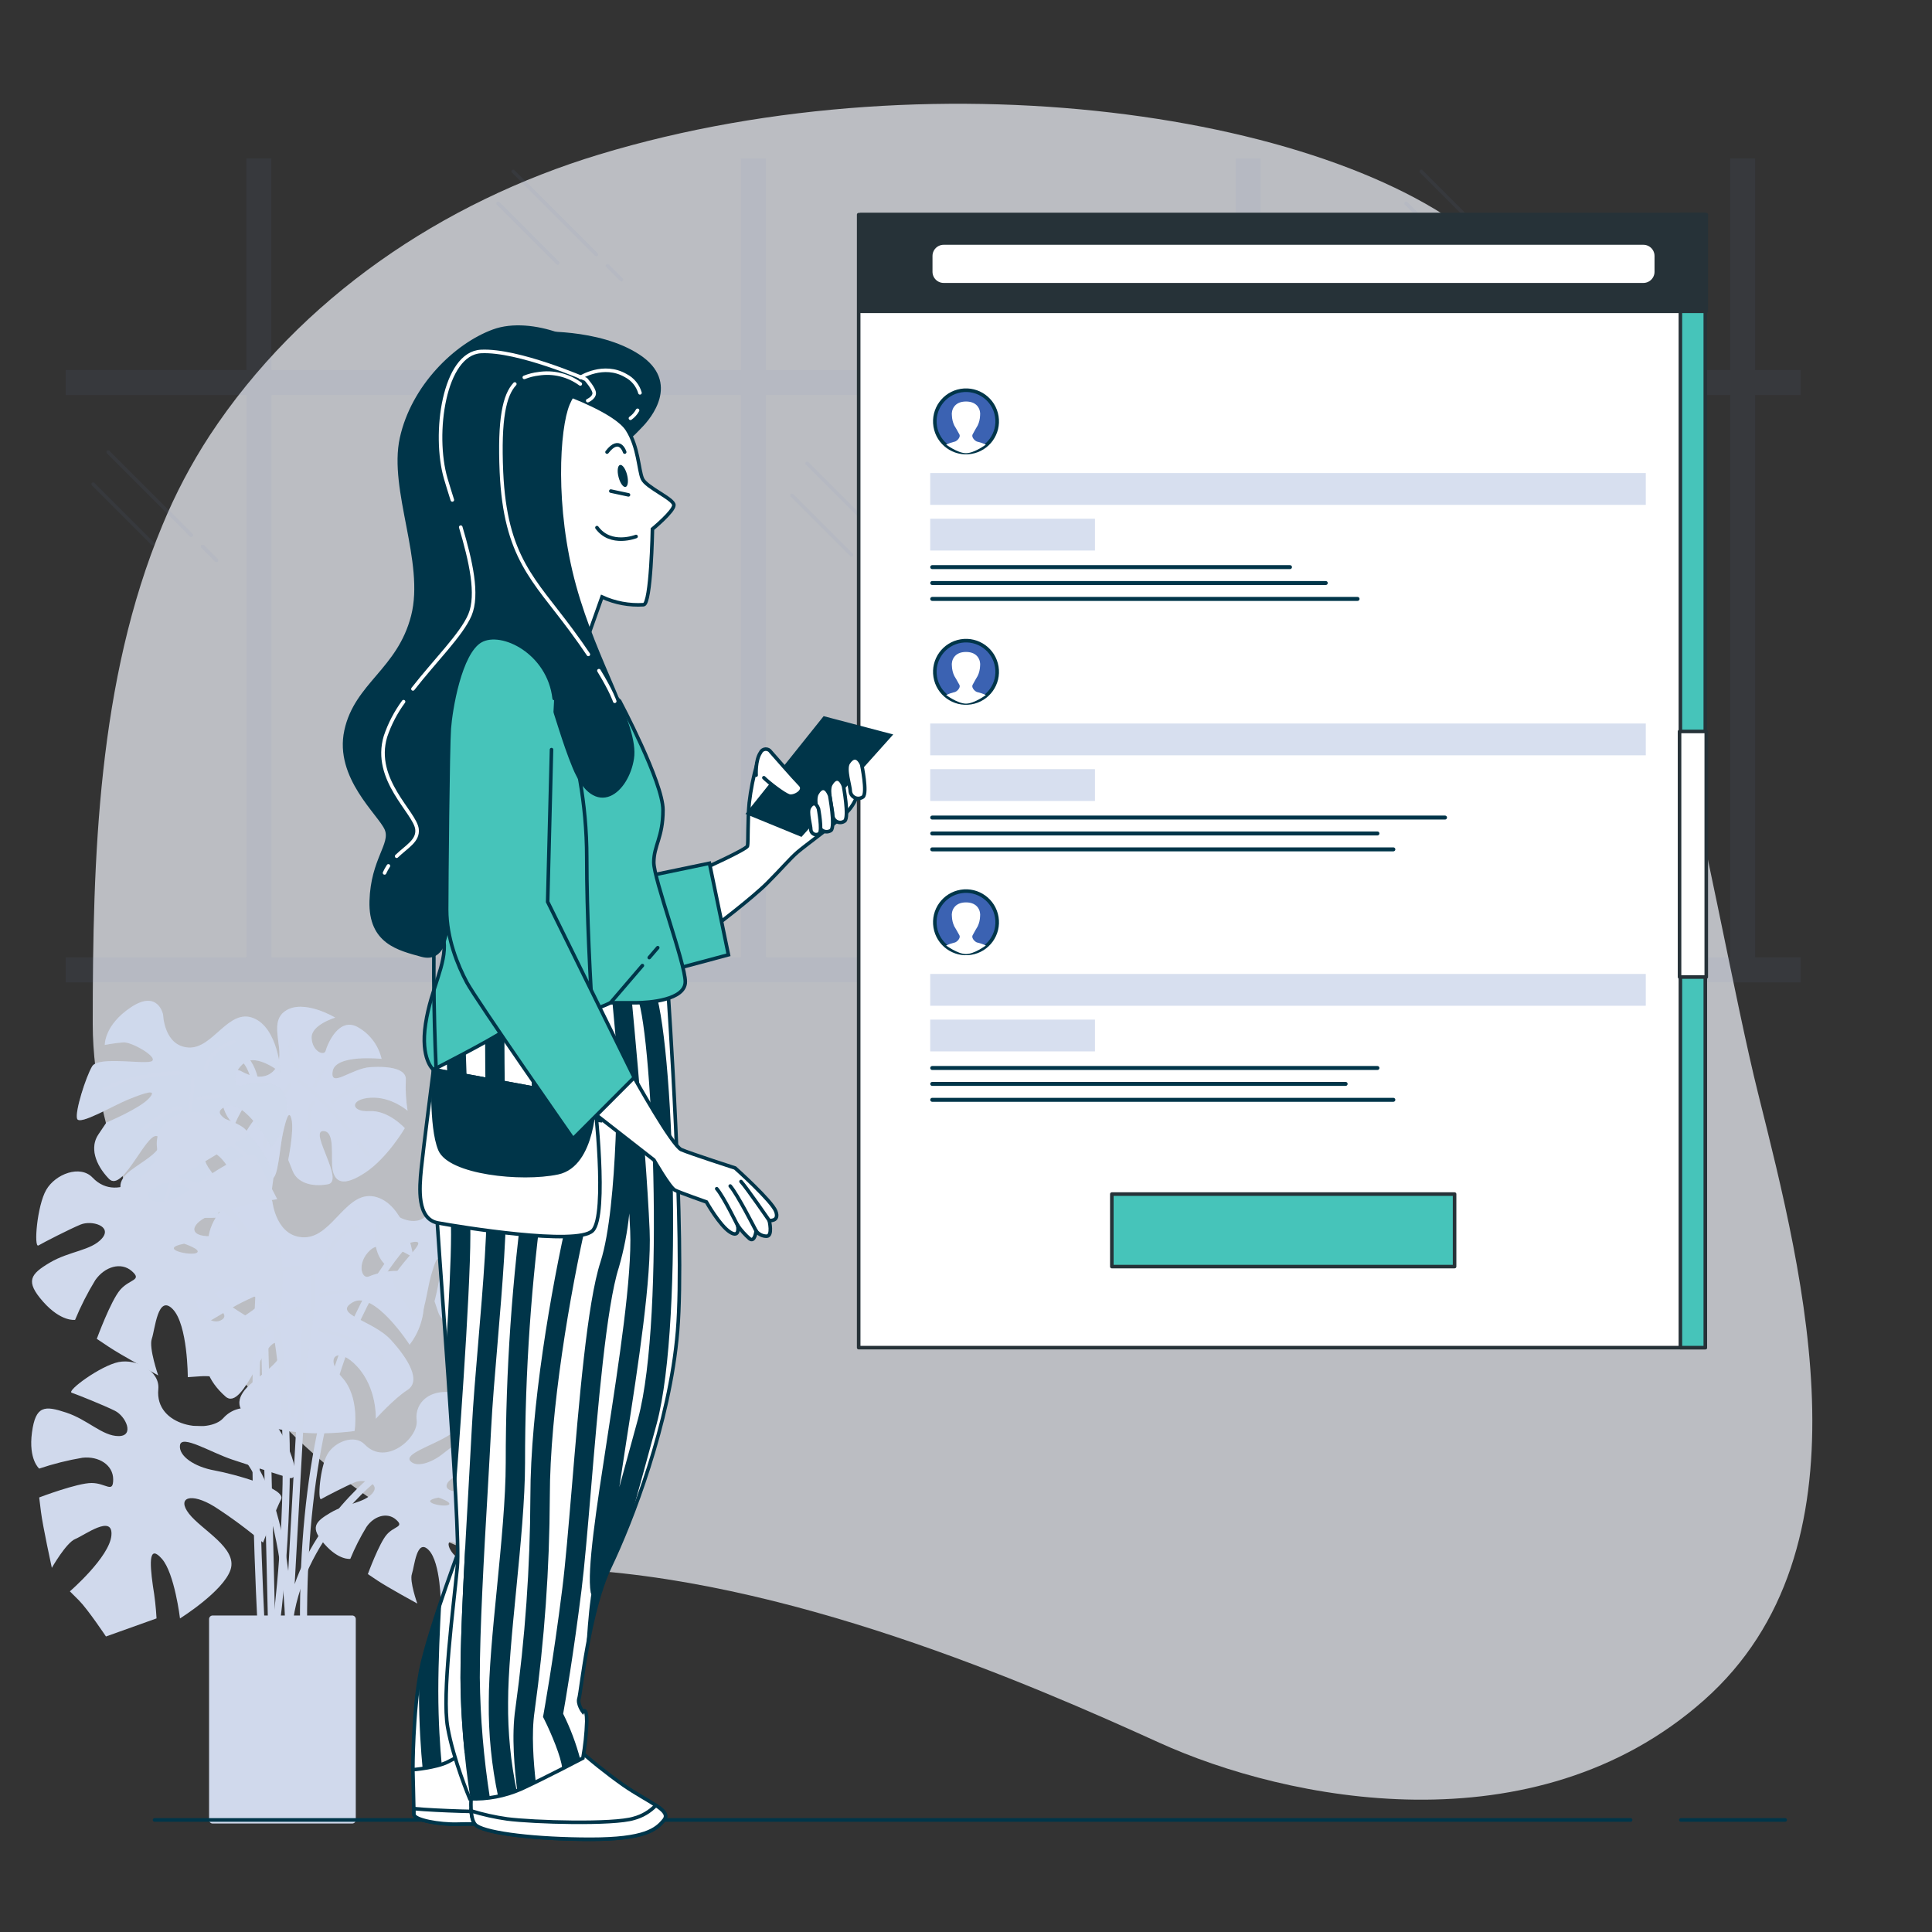 <?xml version="1.0" encoding="UTF-8"?> <svg xmlns="http://www.w3.org/2000/svg" width="542" height="542" viewBox="0 0 542 542" fill="none"><rect x="0" y="0" width="542" height="542" fill="#333333" stroke="none"/><path opacity="0.7" d="M45.529 147.424C49.163 138.613 53.612 130.161 58.819 122.178C84.228 83.566 124.13 56.672 168.021 43.36C264.497 14.092 382.155 32.889 420.593 72.628C459.032 112.367 480.213 254.74 493.221 306.772C506.229 358.804 525.741 434.684 478.045 476.96C430.349 519.236 360.973 505.144 325.201 488.884C289.429 472.624 220.053 442.272 157.181 440.104C94.309 437.936 26.017 352.3 26.017 287.26C26.017 240.724 27.383 191.022 45.529 147.424Z" fill="#F6F9FF"></path><g opacity="0.07"><path d="M505.145 272.084H18.428" stroke="#6281C1" stroke-width="7" stroke-miterlimit="10"></path><path d="M505.145 107.316H18.428" stroke="#6281C1" stroke-width="7" stroke-miterlimit="10"></path><path d="M72.629 274.252V44.444" stroke="#6281C1" stroke-width="7" stroke-miterlimit="10"></path><path d="M211.379 274.252V44.444" stroke="#6281C1" stroke-width="7" stroke-miterlimit="10"></path><path d="M350.133 274.252V44.444" stroke="#6281C1" stroke-width="7" stroke-miterlimit="10"></path><path d="M488.887 274.252V44.444" stroke="#6281C1" stroke-width="7" stroke-miterlimit="10"></path><path d="M56.822 153.299L60.703 157.18" stroke="#6281C1" stroke-linecap="round" stroke-linejoin="round"></path><path d="M30.353 126.828L53.648 150.123" stroke="#6281C1" stroke-linecap="round" stroke-linejoin="round"></path><path d="M26.127 135.814L42.82 152.508" stroke="#6281C1" stroke-linecap="round" stroke-linejoin="round"></path><path d="M170.447 74.558L174.328 78.438" stroke="#6281C1" stroke-linecap="round" stroke-linejoin="round"></path><path d="M143.978 48.086L167.273 71.381" stroke="#6281C1" stroke-linecap="round" stroke-linejoin="round"></path><path d="M139.752 57.073L156.445 73.766" stroke="#6281C1" stroke-linecap="round" stroke-linejoin="round"></path><path d="M425.19 74.558L429.07 78.438" stroke="#6281C1" stroke-linecap="round" stroke-linejoin="round"></path><path d="M398.717 48.086L422.012 71.381" stroke="#6281C1" stroke-linecap="round" stroke-linejoin="round"></path><path d="M394.49 57.073L411.184 73.766" stroke="#6281C1" stroke-linecap="round" stroke-linejoin="round"></path><path d="M252.885 156.464L256.766 160.356" stroke="#6281C1" stroke-linecap="round" stroke-linejoin="round"></path><path d="M226.416 130.004L249.711 153.299" stroke="#6281C1" stroke-linecap="round" stroke-linejoin="round"></path><path d="M222.189 138.98L238.883 155.673" stroke="#6281C1" stroke-linecap="round" stroke-linejoin="round"></path><path d="M461.512 201.917L472.449 212.843" stroke="#6281C1" stroke-linecap="round" stroke-linejoin="round"></path><path d="M386.968 127.37L452.594 192.984" stroke="#6281C1" stroke-linecap="round" stroke-linejoin="round"></path><path d="M375.065 152.671L422.078 199.684" stroke="#6281C1" stroke-linecap="round" stroke-linejoin="round"></path></g><path d="M54.907 296.409C54.907 296.409 70.928 287.509 72.11 307.682C73.291 327.856 76.262 458.955 76.262 458.955" stroke="#D0D9EC" stroke-width="2" stroke-linecap="round" stroke-linejoin="round"></path><path d="M80.422 309.46C80.422 309.46 67.36 338.522 73.3 457.177" stroke="#D0D9EC" stroke-width="2" stroke-linecap="round" stroke-linejoin="round"></path><path d="M67.591 300.463C67.591 300.463 73.726 304.398 77.206 299.899C80.686 295.401 74.854 287.173 80.003 283.639C85.152 280.105 94.04 285.482 94.04 285.482C94.04 285.482 87.2 287.498 87.417 291.238C87.634 294.978 90.94 296.387 91.374 294.75C91.807 293.113 95.081 284.886 100.642 288.311C102.245 289.259 103.64 290.521 104.741 292.023C105.842 293.525 106.627 295.234 107.048 297.048C107.048 297.048 94.106 295.661 93.325 300.539C92.544 305.417 98.637 299.682 103.97 299.368C109.303 299.054 114.181 299.845 113.845 303.075C113.721 305.932 113.888 308.794 114.344 311.617C114.344 311.617 109.823 307.596 103.948 307.943C98.073 308.289 98.29 312.029 103.634 311.715C108.978 311.4 113.563 316.495 113.563 316.495C113.563 316.495 108.696 324.82 102.506 328.929C96.317 333.037 94.084 331.574 93.358 328.398C92.631 325.221 94.301 317.091 90.561 317.308C86.821 317.525 96.75 331.4 91.981 332.235C87.211 333.07 83.374 331.671 82.116 328.528L80.859 325.384C80.859 325.384 82.517 317.254 81.802 314.078C81.087 310.902 80.198 314.176 79.352 317.97C78.507 321.764 77.965 330.912 76.339 330.479C74.713 330.045 69.488 323.379 68.263 320.723C67.038 318.067 75.135 310.143 75.038 308.539C74.94 306.934 68.697 309.98 67.721 311.65C67.016 312.903 66.376 314.191 65.802 315.509C65.802 315.509 61.911 313.059 62.008 305.558C62.106 298.056 67.591 300.463 67.591 300.463Z" fill="#D0D9EC"></path><path opacity="0.3" d="M67.591 300.463C67.591 300.463 73.726 304.398 77.206 299.899C80.686 295.401 74.854 287.173 80.003 283.639C85.152 280.105 94.04 285.482 94.04 285.482C94.04 285.482 87.2 287.498 87.417 291.238C87.634 294.978 90.94 296.387 91.374 294.75C91.807 293.113 95.081 284.886 100.642 288.311C102.245 289.259 103.64 290.521 104.741 292.023C105.842 293.525 106.627 295.234 107.048 297.048C107.048 297.048 94.106 295.661 93.325 300.539C92.544 305.417 98.637 299.682 103.97 299.368C109.303 299.054 114.181 299.845 113.845 303.075C113.721 305.932 113.888 308.794 114.344 311.617C114.344 311.617 109.823 307.596 103.948 307.943C98.073 308.289 98.29 312.029 103.634 311.715C108.978 311.4 113.563 316.495 113.563 316.495C113.563 316.495 108.696 324.82 102.506 328.929C96.317 333.037 94.084 331.574 93.358 328.398C92.631 325.221 94.301 317.091 90.561 317.308C86.821 317.525 96.75 331.4 91.981 332.235C87.211 333.07 83.374 331.671 82.116 328.528L80.859 325.384C80.859 325.384 82.517 317.254 81.802 314.078C81.087 310.902 80.198 314.176 79.352 317.97C78.507 321.764 77.965 330.912 76.339 330.479C74.713 330.045 69.488 323.379 68.263 320.723C67.038 318.067 75.135 310.143 75.038 308.539C74.94 306.934 68.697 309.98 67.721 311.65C67.016 312.903 66.376 314.191 65.802 315.509C65.802 315.509 61.911 313.059 62.008 305.558C62.106 298.056 67.591 300.463 67.591 300.463Z" fill="#D0D9EC"></path><path d="M98.644 318.067C94.645 313.135 88.758 306.447 83.826 303.26" stroke="#D0D9EC" stroke-linecap="round" stroke-linejoin="round"></path><path d="M103.285 324.116C103.285 324.116 102.255 322.696 100.597 320.549" stroke="#D0D9EC" stroke-linecap="round" stroke-linejoin="round"></path><path d="M81.227 304.485C81.227 304.485 75.297 312.875 74.191 321.514" stroke="#D0D9EC" stroke-linecap="round" stroke-linejoin="round"></path><path d="M87.957 309.449C87.957 309.449 86.288 308.474 86.873 319.151" stroke="#D0D9EC" stroke-linecap="round" stroke-linejoin="round"></path><path d="M83.609 299.52C83.609 299.52 80.216 296.506 82.016 290.501" stroke="#D0D9EC" stroke-linecap="round" stroke-linejoin="round"></path><path d="M88.208 304.615L90.625 300.181" stroke="#D0D9EC" stroke-linecap="round" stroke-linejoin="round"></path><path d="M93.291 309.135C93.291 309.135 100.988 303.325 105.801 303.032" stroke="#D0D9EC" stroke-linecap="round" stroke-linejoin="round"></path><path d="M45.757 284.637C45.757 284.637 45.996 293.45 52.879 293.872C59.762 294.295 64.012 282.848 71.047 285.601C78.082 288.355 78.765 300.918 78.765 300.918C78.765 300.918 72.077 295.433 68.489 298.208C64.901 300.983 65.724 305.243 67.665 304.571C69.605 303.899 80.066 301.558 80.424 309.46C80.574 311.708 80.268 313.963 79.523 316.089C78.778 318.215 77.609 320.167 76.088 321.829C76.088 321.829 68.651 307.932 63.231 310.457C57.811 312.983 67.708 315.195 71.665 320.333C75.621 325.471 78.169 330.869 74.678 332.734C71.73 334.557 68.976 336.678 66.462 339.064C66.462 339.064 67.405 331.791 63.058 326.143C58.711 320.495 55.112 323.27 59.069 328.398C63.025 333.525 61.052 341.59 61.052 341.59C61.052 341.59 49.399 342.392 41.063 339.01C32.727 335.628 32.673 332.376 35.361 329.493C38.05 326.609 47.286 322.718 44.554 319.129C41.822 315.541 34.657 334.945 30.581 330.717C26.505 326.49 25.28 321.72 27.568 318.316L29.855 314.913C29.855 314.913 39.134 311.032 41.779 308.149C44.424 305.265 40.586 306.609 36.207 308.355C31.828 310.1 22.31 315.791 21.638 313.861C20.966 311.932 24.066 302.165 25.844 299.151C27.622 296.138 41.139 298.826 42.679 297.645C44.218 296.463 36.901 292.225 34.57 292.431C32.836 292.581 31.11 292.819 29.399 293.146C29.399 293.146 29.194 287.574 36.771 282.555C44.348 277.536 45.757 284.637 45.757 284.637Z" fill="#D0D9EC"></path><path opacity="0.2" d="M45.757 284.637C45.757 284.637 45.996 293.45 52.879 293.872C59.762 294.295 64.012 282.848 71.047 285.601C78.082 288.355 78.765 300.918 78.765 300.918C78.765 300.918 72.077 295.433 68.489 298.208C64.901 300.983 65.724 305.243 67.665 304.571C69.605 303.899 80.066 301.558 80.424 309.46C80.574 311.708 80.268 313.963 79.523 316.089C78.778 318.215 77.609 320.167 76.088 321.829C76.088 321.829 68.651 307.932 63.231 310.457C57.811 312.983 67.708 315.195 71.665 320.333C75.621 325.471 78.169 330.869 74.678 332.734C71.73 334.557 68.976 336.678 66.462 339.064C66.462 339.064 67.405 331.791 63.058 326.143C58.711 320.495 55.112 323.27 59.069 328.398C63.025 333.525 61.052 341.59 61.052 341.59C61.052 341.59 49.399 342.392 41.063 339.01C32.727 335.628 32.673 332.376 35.361 329.493C38.05 326.609 47.286 322.718 44.554 319.129C41.822 315.541 34.657 334.945 30.581 330.717C26.505 326.49 25.28 321.72 27.568 318.316L29.855 314.913C29.855 314.913 39.134 311.032 41.779 308.149C44.424 305.265 40.586 306.609 36.207 308.355C31.828 310.1 22.31 315.791 21.638 313.861C20.966 311.932 24.066 302.165 25.844 299.151C27.622 296.138 41.139 298.826 42.679 297.645C44.218 296.463 36.901 292.225 34.57 292.431C32.836 292.581 31.11 292.819 29.399 293.146C29.399 293.146 29.194 287.574 36.771 282.555C44.348 277.536 45.757 284.637 45.757 284.637Z" fill="#D0D9EC"></path><path d="M49.301 327.736C51.469 320.365 54.201 309.915 54.027 302.804" stroke="#D0D9EC" stroke-linecap="round" stroke-linejoin="round"></path><path d="M46.441 336.474C46.441 336.474 47.168 334.468 48.176 331.346" stroke="#D0D9EC" stroke-linecap="round" stroke-linejoin="round"></path><path d="M51.023 301.027C51.023 301.027 38.579 300.799 29.181 305.59" stroke="#D0D9EC" stroke-linecap="round" stroke-linejoin="round"></path><path d="M50.637 311.108C50.637 311.108 50.485 308.777 40.219 316.69" stroke="#D0D9EC" stroke-linecap="round" stroke-linejoin="round"></path><path d="M57.628 300.04C57.628 300.04 58.332 294.62 65.562 292.279" stroke="#D0D9EC" stroke-linecap="round" stroke-linejoin="round"></path><path d="M55.653 308.094L61.734 307.498" stroke="#D0D9EC" stroke-linecap="round" stroke-linejoin="round"></path><path d="M54.593 316.279C54.593 316.279 65.66 320.019 69.227 324.636" stroke="#D0D9EC" stroke-linecap="round" stroke-linejoin="round"></path><path d="M119.566 343.27C119.566 343.27 84.553 366.392 85.16 455.985" stroke="#D0D9EC" stroke-width="2" stroke-linecap="round" stroke-linejoin="round"></path><path d="M76.414 337.124C76.414 337.124 77.498 347.27 85.509 347.118C93.52 346.967 97.303 333.33 105.682 335.856C114.061 338.381 115.991 352.842 115.991 352.842C115.991 352.842 107.763 347.14 103.883 350.674C100.002 354.208 101.357 359.053 103.536 358.088C105.715 357.124 117.563 353.438 118.712 362.522C119.107 365.104 118.973 367.739 118.319 370.267C117.665 372.796 116.504 375.165 114.907 377.232C114.907 377.232 105.01 361.893 99.005 365.308C92.999 368.722 104.609 370.359 109.66 375.899C114.712 381.438 118.148 387.454 114.311 389.926C110.473 392.397 105.433 398.012 105.433 398.012C105.433 398.012 105.834 389.535 100.273 383.432C94.712 377.329 90.842 380.852 95.937 386.403C101.032 391.953 99.471 401.448 99.471 401.448C99.471 401.448 86.094 403.465 76.154 400.364C66.214 397.264 65.856 393.503 68.685 389.926C71.514 386.348 81.845 380.983 78.311 377.102C74.777 373.221 68.382 396.278 63.287 391.79C58.192 387.302 56.317 381.904 58.636 377.763L60.956 373.622C60.956 373.622 71.298 368.267 74.116 364.69C76.934 361.113 72.609 363.021 67.71 365.449C62.81 367.877 52.371 375.346 51.45 373.178C50.528 371.01 53.162 359.443 54.918 355.834C56.675 352.224 72.533 354.013 74.203 352.495C75.872 350.977 67.027 346.847 64.36 347.248C62.37 347.588 60.398 348.03 58.452 348.571C58.452 348.571 57.693 342.154 65.964 335.639C74.235 329.124 76.414 337.124 76.414 337.124Z" fill="#D0D9EC"></path><path opacity="0.3" d="M76.414 337.124C76.414 337.124 77.498 347.27 85.509 347.118C93.52 346.967 97.303 333.33 105.682 335.856C114.061 338.381 115.991 352.842 115.991 352.842C115.991 352.842 107.763 347.14 103.883 350.674C100.002 354.208 101.357 359.053 103.536 358.088C105.715 357.124 117.563 353.438 118.712 362.522C119.107 365.104 118.973 367.739 118.319 370.267C117.665 372.796 116.504 375.165 114.907 377.232C114.907 377.232 105.01 361.893 99.005 365.308C92.999 368.722 104.609 370.359 109.66 375.899C114.712 381.438 118.148 387.454 114.311 389.926C110.473 392.397 105.433 398.012 105.433 398.012C105.433 398.012 105.834 389.535 100.273 383.432C94.712 377.329 90.842 380.852 95.937 386.403C101.032 391.953 99.471 401.448 99.471 401.448C99.471 401.448 86.094 403.465 76.154 400.364C66.214 397.264 65.856 393.503 68.685 389.926C71.514 386.348 81.845 380.983 78.311 377.102C74.777 373.221 68.382 396.278 63.287 391.79C58.192 387.302 56.317 381.904 58.636 377.763L60.956 373.622C60.956 373.622 71.298 368.267 74.116 364.69C76.934 361.113 72.609 363.021 67.71 365.449C62.81 367.877 52.371 375.346 51.45 373.178C50.528 371.01 53.162 359.443 54.918 355.834C56.675 352.224 72.533 354.013 74.203 352.495C75.872 350.977 67.027 346.847 64.36 347.248C62.37 347.588 60.398 348.03 58.452 348.571C58.452 348.571 57.693 342.154 65.964 335.639C74.235 329.124 76.414 337.124 76.414 337.124Z" fill="#D0D9EC"></path><path d="M84.554 386.554C86.418 377.882 88.521 365.535 87.654 357.286" stroke="#D0D9EC" stroke-linecap="round" stroke-linejoin="round"></path><path d="M82.092 396.906C82.092 396.906 82.742 394.532 83.609 390.836" stroke="#D0D9EC" stroke-linecap="round" stroke-linejoin="round"></path><path d="M84.043 355.552C84.043 355.552 69.658 356.473 59.263 362.88" stroke="#D0D9EC" stroke-linecap="round" stroke-linejoin="round"></path><path d="M84.555 367.281C84.555 367.281 84.154 364.614 73.053 374.706" stroke="#D0D9EC" stroke-linecap="round" stroke-linejoin="round"></path><path d="M91.555 353.807C91.555 353.807 91.858 347.444 99.988 344.116" stroke="#D0D9EC" stroke-linecap="round" stroke-linejoin="round"></path><path d="M90.049 363.292L97.019 362.034" stroke="#D0D9EC" stroke-linecap="round" stroke-linejoin="round"></path><path d="M89.603 372.831C89.603 372.831 102.72 376.083 107.262 381.102" stroke="#D0D9EC" stroke-linecap="round" stroke-linejoin="round"></path><path d="M105.918 413.871C105.918 413.871 83.382 431.074 80.986 456.581L85.734 371.151" stroke="#D0D9EC" stroke-width="2" stroke-linecap="round" stroke-linejoin="round"></path><path d="M51.349 401.405C81.008 396.072 81.008 456.581 81.008 456.581" stroke="#D0D9EC" stroke-width="2" stroke-linecap="round" stroke-linejoin="round"></path><path d="M77.454 455.985C77.454 455.985 94.657 330.815 44.826 330.815" stroke="#D0D9EC" stroke-width="2" stroke-linecap="round" stroke-linejoin="round"></path><path d="M62.648 397.828C66.702 393.275 75.309 393.275 80.382 404.928C85.455 416.581 80.88 414.543 80.88 414.543C80.88 414.543 71.265 411.508 65.184 409.481C59.103 407.454 50.951 402.37 50.496 405.416C50.041 408.462 54.55 411.497 60.122 412.505C65.694 413.513 80.382 417.578 78.853 420.614C77.325 423.649 73.791 432.765 73.791 432.765C69.461 429.095 64.895 425.713 60.122 422.641C53.531 418.587 49.488 420.104 53.032 424.668C56.577 429.231 66.702 434.283 64.675 440.364C62.648 446.445 50.496 454.033 50.496 454.033C50.496 454.033 48.978 441.372 45.434 437.329C41.889 433.286 41.889 437.828 42.897 444.917C43.406 447.931 43.746 450.971 43.916 454.022L29.727 459.096C29.727 459.096 24.664 451.508 22.139 448.96L19.602 446.434C19.602 446.434 30.745 436.809 31.255 430.727C31.764 424.646 23.667 430.727 21.119 431.746C18.572 432.765 14.54 439.844 14.54 439.844C14.54 439.844 12.003 428.202 11.494 424.147L10.995 420.093C10.995 420.093 21.629 416.039 25.683 416.039C29.737 416.039 31.753 419.085 31.753 415.031C31.753 410.977 27.71 408.451 23.147 408.95C19.022 409.643 14.959 410.661 10.995 411.996C10.995 411.996 7.949 409.459 8.968 401.86C9.987 394.262 12.512 394.272 18.594 396.289C24.675 398.305 28.718 402.879 33.271 402.879C37.824 402.879 35.298 397.308 32.263 395.79C29.228 394.272 21.629 391.226 20.111 390.717C18.594 390.207 28.209 383.129 33.271 382.11C38.333 381.091 44.902 384.668 44.415 389.698C43.363 400.343 58.604 402.37 62.648 397.828Z" fill="#D0D9EC"></path><path d="M30.051 449.957C29.899 451.486 29.791 453.014 29.726 454.532" stroke="#D0D9EC" stroke-linecap="round" stroke-linejoin="round"></path><path d="M40.219 413.6C35.773 423.632 32.573 434.171 30.69 444.982" stroke="#D0D9EC" stroke-linecap="round" stroke-linejoin="round"></path><path d="M42.051 409.535C44.555 404.115 46.387 400.863 46.387 400.863C43.625 399.554 41.329 397.432 39.807 394.782C38.624 392.383 36.889 390.298 34.745 388.701" stroke="#D0D9EC" stroke-linecap="round" stroke-linejoin="round"></path><path d="M64.164 418.066C64.164 418.066 45.931 410.478 45.931 411.996" stroke="#D0D9EC" stroke-linecap="round" stroke-linejoin="round"></path><path d="M35.773 408.451C35.773 408.451 27.676 404.397 20.597 404.397" stroke="#D0D9EC" stroke-linecap="round" stroke-linejoin="round"></path><path d="M38.84 420.592C42.354 423.479 45.578 426.703 48.465 430.218C51.424 433.703 53.817 437.631 55.555 441.86" stroke="#D0D9EC" stroke-linecap="round" stroke-linejoin="round"></path><path d="M33.27 422.63C33.27 422.63 22.636 419.584 17.064 424.657" stroke="#D0D9EC" stroke-linecap="round" stroke-linejoin="round"></path><path d="M14.006 354.197C19.524 350.945 25.616 350.858 28.608 347.422C31.6 343.986 25.735 342.24 22.591 343.541C19.448 344.842 12.174 348.582 10.798 349.395C9.421 350.208 10.375 338.295 12.966 333.807C15.556 329.319 22.505 326.707 25.974 330.37C33.334 338.11 44.824 327.964 44.044 321.915C43.263 315.867 48.9 309.373 61.019 313.178C73.138 316.983 68.607 319.108 68.607 319.108C68.607 319.108 60 324.376 54.515 327.639C49.03 330.902 39.87 333.698 41.833 336.072C43.795 338.446 49.074 337.005 53.496 333.46C57.919 329.915 70.602 321.482 71.924 324.625C73.247 327.769 77.778 336.408 77.778 336.408C72.164 337.274 66.613 338.505 61.16 340.094C53.789 342.414 52.282 346.468 58.049 346.782C63.816 347.097 74.309 342.761 77.561 348.278C80.813 353.796 78.591 367.953 78.591 367.953C78.591 367.953 68.033 360.798 62.645 360.82C57.258 360.842 60.705 363.823 66.721 367.714C69.345 369.307 71.878 371.044 74.309 372.917L68.889 387.009C68.889 387.009 59.827 385.85 56.261 386.099L52.683 386.348C52.683 386.348 52.683 371.627 48.467 367.27C44.25 362.912 43.491 373.004 42.591 375.573C41.692 378.142 44.391 385.86 44.391 385.86C44.391 385.86 33.941 380.137 30.548 377.86L27.155 375.595C27.155 375.595 31.068 364.907 33.724 361.839C36.38 358.771 40.001 359.248 36.976 356.592C33.952 353.937 29.388 355.335 26.743 359.107C24.56 362.674 22.661 366.408 21.063 370.272C21.063 370.272 17.161 370.912 12.088 365.167C7.014 359.422 8.5 357.46 14.006 354.197ZM61.941 370.403C65.995 368.376 56.369 364.332 56.369 364.332C52.824 363.823 57.887 372.43 61.941 370.403ZM55.112 351.498C56.846 350.63 51.664 348.907 51.664 348.907C44.174 350.349 53.388 352.365 55.112 351.498Z" fill="#D0D9EC"></path><path d="M62.049 380.722C63.133 381.806 64.217 382.89 65.301 383.974" stroke="#D0D9EC" stroke-linecap="round" stroke-linejoin="round"></path><path d="M41.258 349.2C45.922 359.134 51.783 368.461 58.711 376.972" stroke="#D0D9EC" stroke-linecap="round" stroke-linejoin="round"></path><path d="M39.383 345.167C36.955 339.747 35.708 336.148 35.708 336.148C32.912 337.379 29.806 337.723 26.808 337.135C24.221 336.455 21.509 336.399 18.895 336.972" stroke="#D0D9EC" stroke-linecap="round" stroke-linejoin="round"></path><path d="M43.794 343.834C42.645 342.837 60.336 334.078 60.336 334.078" stroke="#D0D9EC" stroke-linecap="round" stroke-linejoin="round"></path><path d="M34.473 349.156C34.473 349.156 26.104 352.625 21.465 357.98" stroke="#D0D9EC" stroke-linecap="round" stroke-linejoin="round"></path><path d="M45.647 354.836C50.129 354.078 54.674 353.755 59.218 353.872C63.791 353.924 68.327 354.696 72.66 356.159" stroke="#D0D9EC" stroke-linecap="round" stroke-linejoin="round"></path><path d="M43.523 360.365C43.523 360.365 34.255 366.392 34.429 373.98" stroke="#D0D9EC" stroke-linecap="round" stroke-linejoin="round"></path><path d="M92.704 424.375C97.148 421.752 102.048 421.687 104.454 418.955C106.861 416.223 102.135 414.782 99.609 415.822C97.083 416.863 91.23 419.887 90.124 420.538C89.018 421.188 89.777 411.606 91.837 407.996C93.896 404.386 99.522 402.283 102.33 405.232C108.259 411.465 117.506 403.291 116.877 398.424C116.248 393.557 120.79 388.332 130.535 391.4C140.281 394.468 136.649 396.169 136.649 396.169C136.649 396.169 129.722 400.408 125.289 403.031C120.855 405.654 113.495 407.909 115.078 409.828C116.66 411.746 120.909 410.565 124.465 407.66C128.02 404.755 138.232 398.023 139.272 400.549C140.313 403.074 143.988 410.045 143.988 410.045C139.472 410.733 135.007 411.721 130.622 413.004C124.682 414.868 123.468 418.131 128.107 418.424C132.747 418.717 141.169 415.172 143.793 419.627C146.416 424.082 144.627 435.464 144.627 435.464C144.627 435.464 136.129 429.708 131.793 429.719C127.457 429.73 130.232 432.147 135.045 435.269C137.147 436.55 139.174 437.95 141.115 439.464L136.714 450.749C133.347 450.299 129.954 450.056 126.557 450.023L123.674 450.228C123.674 450.228 123.674 438.38 120.281 434.868C116.888 431.356 116.27 439.486 115.554 441.556C114.839 443.627 117.072 449.86 117.072 449.86C117.072 449.86 108.649 445.253 105.929 443.421L103.197 441.589C103.197 441.589 106.34 432.993 108.487 430.521C110.633 428.05 113.538 428.44 111.078 426.294C108.617 424.147 104.931 425.286 102.839 428.321C101.081 431.194 99.555 434.202 98.275 437.318C98.275 437.318 95.132 437.828 91.045 433.199C86.959 428.57 88.27 426.998 92.704 424.375ZM131.272 437.383C134.535 435.768 126.828 432.516 126.828 432.516C123.945 432.115 128.02 439.02 131.272 437.416V437.383ZM125.787 422.207C127.175 421.513 123.012 420.126 123.012 420.126C116.985 421.275 124.4 422.901 125.744 422.196L125.787 422.207Z" fill="#D0D9EC"></path><path d="M131.361 445.719C132.217 446.619 133.085 447.486 133.984 448.331" stroke="#D0D9EC" stroke-linecap="round" stroke-linejoin="round"></path><path d="M114.635 420.353C118.397 428.354 123.13 435.861 128.727 442.705" stroke="#D0D9EC" stroke-linecap="round" stroke-linejoin="round"></path><path d="M113.129 417.101C111.178 412.765 110.17 409.849 110.17 409.849C107.918 410.84 105.417 411.116 103.004 410.641C100.923 410.098 98.743 410.054 96.641 410.511" stroke="#D0D9EC" stroke-linecap="round" stroke-linejoin="round"></path><path d="M129.984 408.158C129.984 408.158 115.751 415.237 116.673 416.039" stroke="#D0D9EC" stroke-linecap="round" stroke-linejoin="round"></path><path d="M109.18 420.321C109.18 420.321 102.437 423.107 98.697 427.41" stroke="#D0D9EC" stroke-linecap="round" stroke-linejoin="round"></path><path d="M118.159 424.928C121.768 424.318 125.427 424.06 129.086 424.158C132.773 424.199 136.43 424.817 139.926 425.99" stroke="#D0D9EC" stroke-linecap="round" stroke-linejoin="round"></path><path d="M116.457 429.34C116.457 429.34 108.999 434.196 109.14 440.256" stroke="#D0D9EC" stroke-linecap="round" stroke-linejoin="round"></path><path d="M110.797 340.734C110.797 340.734 116.369 344.788 119.913 340.734C123.458 336.679 118.396 328.582 123.458 325.558C128.52 322.533 136.585 328.073 136.585 328.073C136.585 328.073 130.005 329.601 130.005 333.146C130.005 336.69 133.041 338.208 133.55 336.69C134.06 335.173 137.604 327.574 142.667 331.119C144.13 332.101 145.378 333.37 146.336 334.85C147.294 336.329 147.941 337.988 148.238 339.726C148.238 339.726 136.076 337.698 135.068 342.262C134.06 346.826 140.13 341.753 145.192 341.753C150.255 341.753 154.818 342.761 154.309 345.807C154.038 348.499 154.038 351.212 154.309 353.904C151.691 351.447 148.28 350.008 144.694 349.85C139.122 349.85 139.122 353.395 144.184 353.395C149.246 353.395 153.301 358.468 153.301 358.468C153.301 358.468 148.238 366.056 142.157 369.611C136.076 373.167 134.06 371.628 133.55 368.592C133.041 365.557 135.068 357.958 131.523 357.958C127.978 357.958 136.585 371.628 132.032 372.137C127.48 372.647 123.924 371.129 122.916 368.083L121.897 365.048C121.897 365.048 123.924 357.46 123.415 354.414C122.905 351.368 121.897 354.414 120.889 357.958C119.881 361.503 118.862 370.11 117.344 369.611C115.827 369.113 111.263 362.511 110.255 359.985C109.247 357.46 117.344 350.36 117.344 348.842C117.344 347.324 111.263 349.85 110.255 351.379C109.516 352.523 108.839 353.706 108.228 354.923C108.228 354.923 104.683 352.387 105.182 345.297C105.68 338.208 110.797 340.734 110.797 340.734Z" fill="#D0D9EC"></path><path d="M139.176 359.108C135.674 354.219 130.504 347.574 125.994 344.289" stroke="#D0D9EC" stroke-linecap="round" stroke-linejoin="round"></path><path d="M143.219 365.048C143.219 365.048 142.319 363.639 140.867 361.536" stroke="#D0D9EC" stroke-linecap="round" stroke-linejoin="round"></path><path d="M123.457 345.297C123.457 345.297 117.387 352.885 115.869 360.994" stroke="#D0D9EC" stroke-linecap="round" stroke-linejoin="round"></path><path d="M129.539 350.359C129.539 350.359 128.021 349.351 128.021 359.476" stroke="#D0D9EC" stroke-linecap="round" stroke-linejoin="round"></path><path d="M125.996 340.734C125.996 340.734 122.961 337.698 124.988 332.127" stroke="#D0D9EC" stroke-linecap="round" stroke-linejoin="round"></path><path d="M130.048 345.807L132.574 341.753" stroke="#D0D9EC" stroke-linecap="round" stroke-linejoin="round"></path><path d="M134.603 350.36C134.603 350.36 142.191 345.297 146.766 345.297" stroke="#D0D9EC" stroke-linecap="round" stroke-linejoin="round"></path><path d="M59.654 454.207H98.809V510.564H59.654V454.207Z" fill="#D0D9EC" stroke="#D0D9EC" stroke-width="2" stroke-linecap="round" stroke-linejoin="round"></path><path d="M471.541 510.564H500.809" stroke="#003549" stroke-miterlimit="10" stroke-linecap="round"></path><path d="M43.361 510.564H457.449" stroke="#003549" stroke-miterlimit="10" stroke-linecap="round"></path><path d="M478.397 60.222H240.891V378.062H478.397V60.222Z" fill="white" stroke="#263238" stroke-linecap="round" stroke-linejoin="round"></path><path d="M272.404 126.849C277.173 126.075 280.411 121.581 279.637 116.812C278.863 112.043 274.369 108.804 269.6 109.579C264.831 110.353 261.592 114.846 262.367 119.616C263.141 124.385 267.634 127.623 272.404 126.849Z" fill="#3B62B2" stroke="#003549" stroke-linecap="round" stroke-linejoin="round"></path><path d="M272.404 197.108C277.173 196.334 280.411 191.841 279.637 187.071C278.863 182.302 274.369 179.064 269.6 179.838C264.831 180.612 261.592 185.106 262.367 189.875C263.141 194.644 267.634 197.883 272.404 197.108Z" fill="#3B62B2" stroke="#003549" stroke-linecap="round" stroke-linejoin="round"></path><path d="M272.404 267.368C277.173 266.594 280.411 262.1 279.637 257.331C278.863 252.562 274.369 249.323 269.6 250.097C264.831 250.871 261.592 255.365 262.367 260.134C263.141 264.903 267.634 268.142 272.404 267.368Z" fill="#3B62B2" stroke="#003549" stroke-linecap="round" stroke-linejoin="round"></path><path d="M274.274 123.925C273.785 123.925 272.394 122.781 272.864 121.848C273.334 120.915 274.274 119.37 274.274 119.37C274.688 118.501 274.919 117.545 274.951 116.571C275.149 115.116 274.368 112.638 271.002 112.638C267.636 112.638 266.846 115.116 267.043 116.571C267.076 117.545 267.307 118.501 267.72 119.37C267.72 119.37 268.66 120.915 269.14 121.848C269.62 122.781 268.2 123.925 267.72 123.925C266.934 124.112 266.166 124.378 265.426 124.718C265.426 124.718 268.651 127.136 271.002 127.136C273.353 127.136 276.578 124.718 276.578 124.718C275.835 124.376 275.064 124.111 274.274 123.925Z" fill="white"></path><path d="M274.274 194.184C273.785 194.184 272.394 193.041 272.864 192.108C273.334 191.174 274.274 189.629 274.274 189.629C274.688 188.76 274.919 187.805 274.951 186.83C275.149 185.375 274.368 182.897 271.002 182.897C267.636 182.897 266.846 185.375 267.043 186.83C267.076 187.805 267.307 188.76 267.72 189.629C267.72 189.629 268.66 191.174 269.14 192.108C269.62 193.041 268.2 194.184 267.72 194.184C266.934 194.372 266.166 194.637 265.426 194.977C265.426 194.977 268.651 197.395 271.002 197.395C273.353 197.395 276.578 194.977 276.578 194.977C275.835 194.636 275.064 194.37 274.274 194.184Z" fill="white"></path><path d="M274.274 264.444C273.785 264.444 272.394 263.3 272.864 262.367C273.334 261.434 274.274 259.889 274.274 259.889C274.688 259.019 274.919 258.064 274.951 257.089C275.149 255.635 274.368 253.156 271.002 253.156C267.636 253.156 266.846 255.635 267.043 257.089C267.076 258.064 267.307 259.019 267.72 259.889C267.72 259.889 268.66 261.434 269.14 262.367C269.62 263.3 268.2 264.444 267.72 264.444C266.934 264.631 266.166 264.896 265.426 265.236C265.426 265.236 268.651 267.654 271.002 267.654C273.353 267.654 276.578 265.236 276.578 265.236C275.835 264.895 275.064 264.629 274.274 264.444Z" fill="white"></path><path d="M461.706 132.712H260.965V141.634H461.706V132.712Z" fill="#3B62B2" fill-opacity="0.2"></path><path d="M461.706 202.971H260.965V211.893H461.706V202.971Z" fill="#3B62B2" fill-opacity="0.2"></path><path d="M461.706 273.23H260.965V282.152H461.706V273.23Z" fill="#3B62B2" fill-opacity="0.2"></path><path d="M307.174 145.519H260.965V154.44H307.174V145.519Z" fill="#3B62B2" fill-opacity="0.2"></path><path d="M307.174 215.778H260.965V224.7H307.174V215.778Z" fill="#3B62B2" fill-opacity="0.2"></path><path d="M307.174 286.037H260.965V294.959H307.174V286.037Z" fill="#3B62B2" fill-opacity="0.2"></path><path d="M361.893 158.541H261.522C261.214 158.541 260.965 158.79 260.965 159.098C260.965 159.406 261.214 159.656 261.522 159.656H361.893C362.201 159.656 362.45 159.406 362.45 159.098C362.45 158.79 362.201 158.541 361.893 158.541Z" fill="#003549"></path><path d="M405.387 228.8H261.522C261.214 228.8 260.965 229.05 260.965 229.358C260.965 229.666 261.214 229.915 261.522 229.915H405.387C405.695 229.915 405.944 229.666 405.944 229.358C405.944 229.05 405.695 228.8 405.387 228.8Z" fill="#003549"></path><path d="M386.428 299.059H261.522C261.215 299.059 260.965 299.309 260.965 299.617C260.965 299.925 261.215 300.174 261.522 300.174H386.428C386.736 300.174 386.985 299.925 386.985 299.617C386.985 299.309 386.736 299.059 386.428 299.059Z" fill="#003549"></path><path d="M371.93 163.002H261.522C261.215 163.002 260.965 163.251 260.965 163.559C260.965 163.867 261.215 164.117 261.522 164.117H371.93C372.238 164.117 372.487 163.867 372.487 163.559C372.487 163.251 372.238 163.002 371.93 163.002Z" fill="#003549"></path><path d="M386.428 233.261H261.522C261.214 233.261 260.965 233.511 260.965 233.818C260.965 234.126 261.214 234.376 261.522 234.376H386.428C386.736 234.376 386.985 234.126 386.985 233.818C386.985 233.511 386.736 233.261 386.428 233.261Z" fill="#003549"></path><path d="M377.506 303.52H261.522C261.214 303.52 260.965 303.77 260.965 304.078C260.965 304.386 261.214 304.635 261.522 304.635H377.506C377.814 304.635 378.064 304.386 378.064 304.078C378.064 303.77 377.814 303.52 377.506 303.52Z" fill="#003549"></path><path d="M380.852 167.463H261.522C261.214 167.463 260.965 167.712 260.965 168.02C260.965 168.328 261.214 168.578 261.522 168.578H380.852C381.16 168.578 381.409 168.328 381.409 168.02C381.409 167.712 381.16 167.463 380.852 167.463Z" fill="#003549"></path><path d="M390.889 237.722H261.522C261.214 237.722 260.965 237.971 260.965 238.279C260.965 238.587 261.214 238.837 261.522 238.837H390.889C391.197 238.837 391.446 238.587 391.446 238.279C391.446 237.971 391.197 237.722 390.889 237.722Z" fill="#003549"></path><path d="M390.889 307.981H261.522C261.215 307.981 260.965 308.231 260.965 308.539C260.965 308.847 261.215 309.096 261.522 309.096H390.889C391.197 309.096 391.446 308.847 391.446 308.539C391.446 308.231 391.197 307.981 390.889 307.981Z" fill="#003549"></path><path d="M478.4 60.222H471.414V378.062H478.4V60.222Z" fill="#46C4BA" stroke="#263238" stroke-linecap="round" stroke-linejoin="round"></path><path d="M478.673 205.206H471.176V274.094H478.673V205.206Z" fill="white" stroke="#263238" stroke-linecap="round" stroke-linejoin="round"></path><path d="M478.688 60.222H241.449V87.326H478.688V60.222Z" fill="#263238" stroke="#263238" stroke-linecap="round" stroke-linejoin="round"></path><path d="M461.026 68.173H264.734C262.728 68.173 261.102 69.799 261.102 71.805V76.241C261.102 78.247 262.728 79.873 264.734 79.873H461.026C463.032 79.873 464.658 78.247 464.658 76.241V71.805C464.658 69.799 463.032 68.173 461.026 68.173Z" fill="white" stroke="#263238" stroke-linecap="round" stroke-linejoin="round"></path><path d="M408.065 334.985H311.91V355.324H408.065V334.985Z" fill="#46C4BA" stroke="#263238" stroke-linecap="round" stroke-linejoin="round"></path><path d="M212.356 214.318C211.345 217.889 210.621 221.536 210.188 225.223C209.7 230.307 209.939 236.366 209.7 237.331C209.462 238.296 197.104 243.835 197.104 243.835L200.009 260.312C200.009 260.312 210.914 252.073 215.272 247.705C219.629 243.336 221.57 240.919 223.76 239.033C225.949 237.147 234.415 231.033 237.57 227.878C240.724 224.724 242.415 218.914 239.499 217.461C236.583 216.009 224.724 218.187 223.76 218.914C222.795 219.64 219.153 219.163 219.153 219.163L214.546 214.827L212.356 214.318Z" fill="white" stroke="#003549" stroke-miterlimit="10" stroke-linecap="round"></path><path d="M249.668 206.318L224.714 234.187L209.939 228.128L231.251 201.472L249.668 206.318Z" fill="#003549" stroke="#003549" stroke-miterlimit="10" stroke-linecap="round"></path><path d="M214.297 218.187C215.75 219.64 219.869 222.794 221.322 223.282C222.774 223.77 226.167 221.83 224.476 220.128C222.785 218.426 216.238 210.925 216.238 210.925C216.077 210.669 215.85 210.462 215.58 210.327C215.31 210.191 215.008 210.133 214.707 210.157C214.406 210.182 214.118 210.289 213.873 210.466C213.629 210.643 213.438 210.885 213.322 211.163C211.869 213.331 212.118 217.461 212.118 217.461" fill="white"></path><path d="M214.297 218.187C215.75 219.64 219.869 222.794 221.322 223.282C222.774 223.77 226.167 221.83 224.476 220.128C222.785 218.426 216.238 210.925 216.238 210.925C216.077 210.669 215.85 210.462 215.58 210.327C215.31 210.191 215.008 210.133 214.707 210.157C214.406 210.182 214.118 210.289 213.873 210.466C213.629 210.643 213.438 210.885 213.322 211.163C211.869 213.331 212.118 217.461 212.118 217.461" stroke="#003549" stroke-miterlimit="10" stroke-linecap="round"></path><path d="M241.732 214.459C241.732 214.459 243.413 222.48 242.101 223.564C241.786 223.792 241.417 223.935 241.03 223.978C240.643 224.022 240.252 223.964 239.894 223.811C239.536 223.659 239.223 223.416 238.987 223.106C238.751 222.797 238.599 222.432 238.545 222.047C238.545 220.529 236.865 215.759 237.982 214.025C239.098 212.291 240.562 211.857 241.732 214.459Z" fill="white" stroke="#003549" stroke-miterlimit="10" stroke-linecap="round"></path><path d="M236.637 220.54C236.637 220.54 238.241 229.212 236.994 230.296C236.686 230.532 236.318 230.679 235.931 230.719C235.544 230.759 235.154 230.691 234.804 230.522C234.453 230.354 234.156 230.092 233.946 229.765C233.736 229.437 233.62 229.059 233.612 228.67C233.612 227.033 232.008 221.917 233.07 220.052C234.133 218.188 235.574 217.743 236.637 220.54Z" fill="white" stroke="#003549" stroke-miterlimit="10" stroke-linecap="round"></path><path d="M232.769 223.196C232.769 223.196 234.374 231.868 233.127 232.952C232.813 233.168 232.447 233.298 232.066 233.328C231.686 233.358 231.304 233.287 230.96 233.122C230.615 232.957 230.321 232.704 230.105 232.388C229.89 232.073 229.762 231.706 229.734 231.326C229.734 229.689 228.13 224.561 229.203 222.654C230.276 220.746 231.696 220.41 232.769 223.196Z" fill="white" stroke="#003549" stroke-miterlimit="10" stroke-linecap="round"></path><path d="M229.614 226.87C229.614 226.87 230.753 233.017 229.864 233.851C229.642 234.016 229.38 234.117 229.105 234.143C228.83 234.169 228.553 234.119 228.304 233.998C228.056 233.877 227.846 233.69 227.696 233.458C227.547 233.226 227.464 232.957 227.457 232.681C227.457 231.521 226.308 227.868 227.067 226.545C227.826 225.223 228.856 224.876 229.614 226.87Z" fill="white" stroke="#003549" stroke-miterlimit="10" stroke-linecap="round"></path><path d="M181.581 245.808L199.033 242.177L204.355 267.856L187.152 272.463L181.581 245.808Z" fill="#46C4BA" stroke="#003549" stroke-miterlimit="10" stroke-linecap="round"></path><path d="M115.803 495.583C115.803 495.583 116.118 507.366 116.118 508.981C116.118 510.597 123.229 511.887 128.389 511.735C133.548 511.583 141.949 511.887 147.12 511.084C152.477 510.462 157.869 510.194 163.261 510.282C166.513 510.282 167.781 504.949 164.345 502.206C160.909 499.464 152.421 498.954 147.391 497.036C142.361 495.117 139.966 489.773 139.966 489.773C135.522 489.909 131.097 490.395 126.73 491.226C122.879 492.088 119.191 493.559 115.803 495.583Z" fill="white" stroke="#003549" stroke-miterlimit="10" stroke-linecap="round"></path><path d="M116.121 508.981C116.121 508.71 116.121 508.147 116.121 507.399C123.123 508.027 135.427 508.342 143.752 508.342C152.077 508.342 162.776 507.258 166.375 506.867C166.191 508.721 165.02 510.282 163.286 510.282C157.894 510.194 152.502 510.462 147.145 511.084C141.974 511.886 133.584 511.572 128.413 511.735C123.243 511.897 116.121 510.564 116.121 508.981Z" fill="white" stroke="#003549" stroke-miterlimit="10" stroke-linecap="round"></path><path d="M130.459 430.348C130.459 430.348 120.161 457.448 117.993 468.83C115.825 480.212 115.825 496.472 115.825 496.472C115.825 496.472 122.329 495.93 125.581 494.304C128.833 492.678 131.543 491.052 131.543 491.052L130.459 430.348Z" fill="white" stroke="#003549" stroke-miterlimit="10" stroke-linecap="round"></path><path d="M161.355 489.968C165.653 493.846 170.178 497.466 174.905 500.808C181.951 505.686 188.455 507.854 186.287 510.564C184.119 513.274 180.867 515.984 165.691 515.984C150.515 515.984 136.965 514.358 133.713 512.19C130.461 510.022 133.171 496.472 133.171 496.472L161.355 489.968Z" fill="white" stroke="#003549" stroke-miterlimit="10" stroke-linecap="round"></path><path d="M132.186 508.038C135.486 509.05 138.861 509.801 142.278 510.282C149.704 511.247 172.143 511.886 177.79 510.12C180.158 509.497 182.307 508.233 184.002 506.466C186.278 507.973 187.384 509.198 186.289 510.564C184.121 513.274 180.869 515.984 165.693 515.984C150.517 515.984 136.967 514.358 133.715 512.19C132.772 511.561 132.338 509.979 132.186 508.038Z" fill="white" stroke="#003549" stroke-miterlimit="10" stroke-linecap="round"></path><path d="M187.371 277.504C187.371 277.504 192.249 347.422 190.081 373.438C187.913 399.454 177.073 427.096 171.111 439.562C165.149 452.028 162.981 474.792 162.439 476.418C161.897 478.044 163.523 480.212 163.523 480.212C163.523 480.212 164.607 478.586 164.607 482.922C164.496 486.376 164.134 489.818 163.523 493.22C163.523 493.22 153.225 498.64 146.179 501.892C141.647 503.874 136.727 504.808 131.784 504.624C131.784 504.624 127.209 493.784 125.583 484.548C123.957 475.312 127.209 450.944 128.293 439.562C129.377 428.18 122.331 343.086 122.331 336.582C122.331 330.078 120.163 308.94 123.957 292.138C127.751 275.336 153.225 274.252 166.233 270.458C179.241 266.664 187.913 271.542 187.371 277.504Z" fill="white" stroke="#003549" stroke-miterlimit="10" stroke-linecap="round"></path><path d="M146.18 501.892C145.811 502.066 145.432 502.217 145.096 502.369C144.391 496.57 143.427 487.02 144.587 479.28C147.313 459.602 148.718 439.764 148.792 419.898C148.792 395.335 154.527 361.753 159.437 340.463C164.044 320.496 159.437 274.61 159.383 274.155L164.803 273.602C165.009 275.52 169.562 320.842 164.749 341.677C159.903 362.685 154.245 395.79 154.245 419.898C154.167 440.032 152.74 460.139 149.974 480.082C149.031 486.38 149.692 494.488 150.299 499.963C148.836 500.645 147.427 501.307 146.18 501.892Z" fill="#003549"></path><path d="M152.749 482.478L152.337 481.665L152.5 480.776C152.5 480.635 155.167 466.315 157.768 445.481C158.614 438.76 159.47 428.494 160.391 417.611C162.44 393.156 164.727 365.438 168.467 353.991C173.551 338.197 173.096 297.623 173.096 297.19H173.28C172.055 283.423 171.015 272.778 170.993 272.55L176.413 272.019C176.467 272.507 181.193 320.528 182.245 345.189C182.808 358.511 179.08 382.75 175.741 404.126C175.047 408.592 174.375 413.004 173.746 417.199C175.264 411.725 176.998 405.362 178.993 398.034C186.808 369.026 182.819 285.558 178.462 279.087C178.65 279.297 178.88 279.466 179.138 279.582C179.396 279.698 179.675 279.758 179.958 279.759L180.088 274.339C180.628 274.359 181.155 274.506 181.628 274.768C182.1 275.03 182.505 275.399 182.808 275.846C188.673 283.672 192.109 370.154 184.229 399.422C181.529 409.416 179.253 417.622 177.421 424.213C177.258 424.776 177.107 425.297 176.955 425.882C174.787 431.378 172.771 436.05 171.101 439.54C167.849 446.305 165.746 456.093 164.402 463.909C164.662 459.128 165.096 452.819 165.703 448.592C165.703 448.256 165.801 447.92 165.866 447.508C165.931 447.096 165.757 447.009 165.714 446.738C164.63 440.527 167.296 423.237 170.386 403.226C173.638 382.088 177.334 358.143 176.792 345.341C176.716 343.78 176.641 342.089 176.543 340.409C176.026 345.546 175.043 350.625 173.605 355.585C170.104 366.425 167.708 395.031 165.779 418.001C164.857 428.939 163.99 439.259 163.134 446.088C160.879 464.136 158.603 477.361 157.985 480.776C160.011 484.847 161.617 489.115 162.776 493.513L157.714 496.125C157.497 493.025 154.603 486.196 152.749 482.478Z" fill="#003549"></path><path d="M131.99 504.634C130.237 493.4 129.299 482.053 129.182 470.684C129.182 457.134 130.364 436.267 131.415 417.86C131.762 411.725 132.087 405.882 132.358 400.711C132.738 393.373 133.442 385.145 134.179 376.441C135.524 360.528 136.922 344.083 136.586 330.555C136.066 309.601 136.055 281.569 136.055 281.287H141.475C141.475 281.569 141.475 309.536 142.006 330.414C142.353 344.246 140.922 360.842 139.578 376.896C138.841 385.568 138.147 393.741 137.768 400.993C137.507 406.175 137.171 412.028 136.824 418.164C135.74 436.505 134.602 457.296 134.602 470.684C134.738 481.96 135.684 493.212 137.431 504.353C135.629 504.605 133.808 504.699 131.99 504.634Z" fill="#003549"></path><path d="M126.537 346.36C126.537 330.566 125.355 297.764 125.03 288.908C125.387 288.111 125.804 287.343 126.277 286.609L130.364 286.447C130.364 286.859 131.957 327.975 131.957 346.338C131.957 363.682 128.326 411.616 127.773 418.727C127.144 406.944 126.136 392.029 125.15 378.121C125.919 365.633 126.537 353.384 126.537 346.36Z" fill="#003549"></path><path d="M137.118 477.567C137.118 468.949 138.202 457.578 139.405 445.546C140.619 433.134 141.876 420.31 141.876 410.37C141.863 384.58 143.642 358.82 147.199 333.276C150.809 307.975 148.521 281.146 147.871 274.621C149.66 274.176 151.437 273.775 153.193 273.396C153.757 278.816 156.391 307.206 152.565 334.1C149.042 359.388 147.282 384.891 147.296 410.424C147.296 420.625 146.028 433.589 144.803 446.12C143.633 458.044 142.538 469.274 142.538 477.621C142.455 485.966 143.269 494.296 144.966 502.467C143.278 503.137 141.533 503.656 139.752 504.017C137.903 495.324 137.019 486.454 137.118 477.567Z" fill="#003549"></path><path d="M173.855 196.681C173.855 196.681 185.995 219.499 185.995 227.228C185.995 234.957 183.415 237.158 183.415 241.938C183.415 246.718 192.25 270.274 192.25 275.423C192.25 280.572 181.952 281.309 178.635 281.309H171.275C167.611 283.135 163.594 284.141 159.502 284.257C153.248 284.257 144.782 286.826 141.074 289.406C137.367 291.986 121.562 300.073 121.562 300.073C121.562 300.073 117.877 297.135 119.394 287.195C120.912 277.255 125.281 270.642 124.543 264.019C123.806 257.396 122.711 223.542 122.711 209.19C122.711 194.838 130.072 182.697 136.695 177.917C143.318 173.136 157.291 179.391 161.714 184.54C166.136 189.689 173.855 196.681 173.855 196.681Z" fill="#46C4BA" stroke="#003549" stroke-miterlimit="10" stroke-linecap="round"></path><path d="M180.215 270.881L171.272 281.309" stroke="#003549" stroke-miterlimit="10" stroke-linecap="round"></path><path d="M184.52 265.862L182.135 268.637" stroke="#003549" stroke-miterlimit="10" stroke-linecap="round"></path><path d="M152.68 187.532C152.68 187.532 164.604 209.212 164.604 240.648C164.604 272.084 168.398 314.36 168.398 314.36L122.87 309.482C122.87 309.482 118.48 246.252 126.664 213.006C134.849 179.76 147.26 181.028 152.68 187.532Z" stroke="#003549" stroke-miterlimit="10" stroke-linecap="round"></path><path d="M166.776 308.398C166.776 308.398 170.57 340.918 166.234 345.254C161.898 349.59 128.836 344.17 122.874 343.086C116.912 342.002 117.638 333.33 118.18 327.91C118.722 322.49 121.606 300.073 121.606 300.073L166.776 308.398Z" fill="white" stroke="#003549" stroke-miterlimit="10" stroke-linecap="round"></path><path d="M166.773 308.398C166.773 308.398 166.773 326.826 156.475 328.994C146.177 331.162 126.123 328.994 123.413 322.49C120.703 315.986 121.603 300.073 121.603 300.073L166.773 308.398Z" fill="#003549" stroke="#003549" stroke-miterlimit="10" stroke-linecap="round"></path><path d="M150.137 93.549C150.137 93.549 167.827 92.465 179.144 99.912C190.461 107.359 181.974 117.256 179.849 119.424C177.724 121.592 173.844 126.503 165.703 126.503C157.562 126.503 140.586 122.958 138.115 111.641C135.643 100.324 150.137 93.549 150.137 93.549Z" fill="#003549" stroke="#003549" stroke-miterlimit="10" stroke-linecap="round"></path><path d="M158.981 110.568C158.981 110.568 172.78 115.522 175.956 120.476C179.132 125.43 179.143 131.793 180.205 134.275C181.268 136.757 189.051 139.933 189.051 141.7C189.051 143.467 183.035 148.421 183.035 148.421C183.035 148.421 182.677 169.44 180.563 169.646C176.552 169.901 172.54 169.156 168.888 167.478L161.463 188.345C161.463 188.345 150.493 163.586 146.959 152.974C143.425 142.362 142.71 119.023 145.875 115.132C149.04 111.24 158.981 110.568 158.981 110.568Z" fill="white" stroke="#003549" stroke-miterlimit="10" stroke-linecap="round"></path><path d="M173.526 133.831C173.959 135.533 174.848 136.779 175.51 136.606C176.171 136.432 176.355 134.915 175.922 133.213C175.488 131.511 174.599 130.264 173.938 130.438C173.277 130.611 173.081 132.129 173.526 133.831Z" fill="#003549"></path><path d="M178.438 150.502C178.438 150.502 171.359 153.332 167.467 148.02" stroke="#003549" stroke-miterlimit="10" stroke-linecap="round"></path><path d="M175.25 126.828C175.25 126.828 173.841 122.232 170.296 126.828" stroke="#003549" stroke-miterlimit="10" stroke-linecap="round"></path><path d="M176.312 138.828L171.359 137.766" stroke="#003549" stroke-miterlimit="10" stroke-linecap="round"></path><path d="M165.702 108.4C165.702 108.4 162.168 106.622 159.339 113.343C156.509 120.064 155.089 142.351 161.106 164.291C167.122 186.231 178.786 203.554 177.366 212.757C175.946 221.96 167.111 229.732 161.106 215.228C155.1 200.724 153.322 184.811 144.477 181.277C135.632 177.743 132.185 187.467 128.293 197.017C124.401 206.567 124.315 234.328 125.377 248.128C126.439 261.927 124.672 269.699 118.309 267.932C111.946 266.165 103.805 264.398 104.152 252.756C104.499 241.114 110.168 236.843 108.402 232.594C106.635 228.345 94.255 218.09 97.085 205.006C99.914 191.922 111.935 188.031 115.827 172.811C119.719 157.592 109.464 137.44 112.651 122.947C115.838 108.454 127.827 96.779 138.472 92.888C149.117 88.996 165.702 96.075 168.184 102.08" fill="#003549"></path><path d="M165.702 108.4C165.702 108.4 162.168 106.622 159.339 113.343C156.509 120.064 155.089 142.351 161.106 164.291C167.122 186.231 178.786 203.554 177.366 212.757C175.946 221.96 167.111 229.732 161.106 215.228C155.1 200.724 153.322 184.811 144.477 181.277C135.632 177.743 132.185 187.467 128.293 197.017C124.401 206.567 124.315 234.328 125.377 248.128C126.439 261.927 124.672 269.699 118.309 267.932C111.946 266.165 103.805 264.398 104.152 252.756C104.499 241.114 110.168 236.843 108.402 232.594C106.635 228.345 94.255 218.09 97.085 205.006C99.914 191.922 111.935 188.031 115.827 172.811C119.719 157.592 109.464 137.44 112.651 122.947C115.838 108.454 127.827 96.779 138.472 92.888C149.117 88.996 165.702 96.075 168.184 102.08" stroke="#003549" stroke-miterlimit="10" stroke-linecap="round"></path><path d="M168.02 188.15C171.64 194.079 172.453 196.735 172.453 196.735" stroke="white" stroke-miterlimit="10" stroke-linecap="round"></path><path d="M144.423 107.728C141.507 110.85 140.022 117.484 140.672 132.443C141.756 156.389 149.789 162.633 160.184 176.692C162.081 179.25 163.697 181.548 165.062 183.586" stroke="white" stroke-miterlimit="10" stroke-linecap="round"></path><path d="M162.797 107.717C161.129 106.494 159.237 105.612 157.228 105.121C155.219 104.63 153.133 104.54 151.09 104.855C149.717 105.016 148.372 105.359 147.09 105.874" stroke="white" stroke-miterlimit="10" stroke-linecap="round"></path><path d="M126.895 140.248C126.234 138.177 125.616 136.172 125.052 134.264C121.41 121.766 124.532 99.121 134.949 98.601C145.366 98.08 164.358 106.416 164.358 106.416C164.358 106.416 166.699 109.018 166.699 110.319C166.699 111.619 164.878 112.4 164.878 112.4" stroke="white" stroke-miterlimit="10" stroke-linecap="round"></path><path d="M115.847 193.266C121.939 185.44 129.495 178.025 131.825 172.529C134.243 166.817 132.064 157.353 129.256 147.89" stroke="white" stroke-miterlimit="10" stroke-linecap="round"></path><path d="M111.275 240.204C114.191 237.407 117.346 235.868 116.988 232.616C116.467 227.922 104.489 218.816 108.142 206.6C109.317 203.104 111.029 199.813 113.215 196.844" stroke="white" stroke-miterlimit="10" stroke-linecap="round"></path><path d="M107.881 244.886C108.185 244.199 108.548 243.539 108.965 242.914" stroke="white" stroke-miterlimit="10" stroke-linecap="round"></path><path d="M178.859 115.11C178.377 115.999 177.694 116.764 176.865 117.343" stroke="white" stroke-miterlimit="10" stroke-linecap="round"></path><path d="M162.798 105.896C162.798 105.896 169.302 101.733 175.557 105.376C176.515 105.867 177.362 106.55 178.046 107.382C178.73 108.213 179.237 109.176 179.535 110.21" stroke="white" stroke-miterlimit="10" stroke-linecap="round"></path><path d="M122.96 474.391C122.96 482.998 123.47 490.304 123.914 494.987C122.168 495.526 120.381 495.917 118.57 496.158C118.104 491.431 117.54 483.724 117.54 474.413C117.54 473.437 117.54 472.429 117.54 471.41C117.54 470.391 117.822 469.675 117.974 468.852C119.531 462.065 121.485 455.376 123.827 448.819C123.426 456.223 122.96 466.185 122.96 474.391Z" fill="#003549"></path><path d="M131.543 491.052L130.34 491.757C129.711 485.578 129.18 478.163 129.18 470.684C129.18 460.928 129.787 447.454 130.524 433.828L131.543 491.052Z" fill="#003549"></path><path d="M177.895 302.284C177.895 302.284 188.573 321.417 191.142 322.523C193.711 323.628 206.231 327.672 206.231 327.672C206.231 327.672 216.529 336.875 217.635 339.812C218.74 342.75 215.792 342.392 215.792 342.392C215.792 342.392 216.876 346.804 215.055 346.804C214.484 346.804 213.921 346.671 213.411 346.415C212.901 346.159 212.458 345.787 212.117 345.33C212.117 345.33 211.749 348.647 210.274 347.498C209.033 346.406 207.923 345.173 206.968 343.823C206.968 343.823 207.705 347.498 204.8 345.655C201.895 343.812 198.177 337.2 198.177 337.2C198.177 337.2 190.817 334.62 189.342 333.883C187.868 333.146 183.456 325.417 183.456 325.417L161.776 308.496L177.895 302.284Z" fill="white" stroke="#003549" stroke-miterlimit="10" stroke-linecap="round"></path><path d="M215.793 342.392C215.793 342.392 209.397 333.102 207.88 331.466" stroke="#003549" stroke-miterlimit="10" stroke-linecap="round"></path><path d="M212.117 345.33C212.117 345.33 206.871 334.999 204.854 332.723" stroke="#003549" stroke-miterlimit="10" stroke-linecap="round"></path><path d="M206.969 343.866C206.969 343.866 202.958 335.628 201.072 333.482" stroke="#003549" stroke-miterlimit="10" stroke-linecap="round"></path><path d="M154.72 210.296L153.636 252.984L177.918 302.284L160.769 319.466C160.769 319.466 133.539 280.442 130.97 275.618C128.401 270.794 125.301 263.282 125.301 255.184C125.301 247.087 125.669 209.559 126.038 204.41C126.406 199.261 128.986 183.066 134.872 179.76C140.758 176.453 154.005 183.012 155.468 195.944" fill="#46C4BA"></path><path d="M154.72 210.296L153.636 252.984L177.918 302.284L160.769 319.466C160.769 319.466 133.539 280.442 130.97 275.618C128.401 270.794 125.301 263.282 125.301 255.184C125.301 247.087 125.669 209.559 126.038 204.41C126.406 199.261 128.986 183.066 134.872 179.76C140.758 176.453 154.005 183.012 155.468 195.944" stroke="#003549" stroke-miterlimit="10" stroke-linecap="round"></path></svg> 